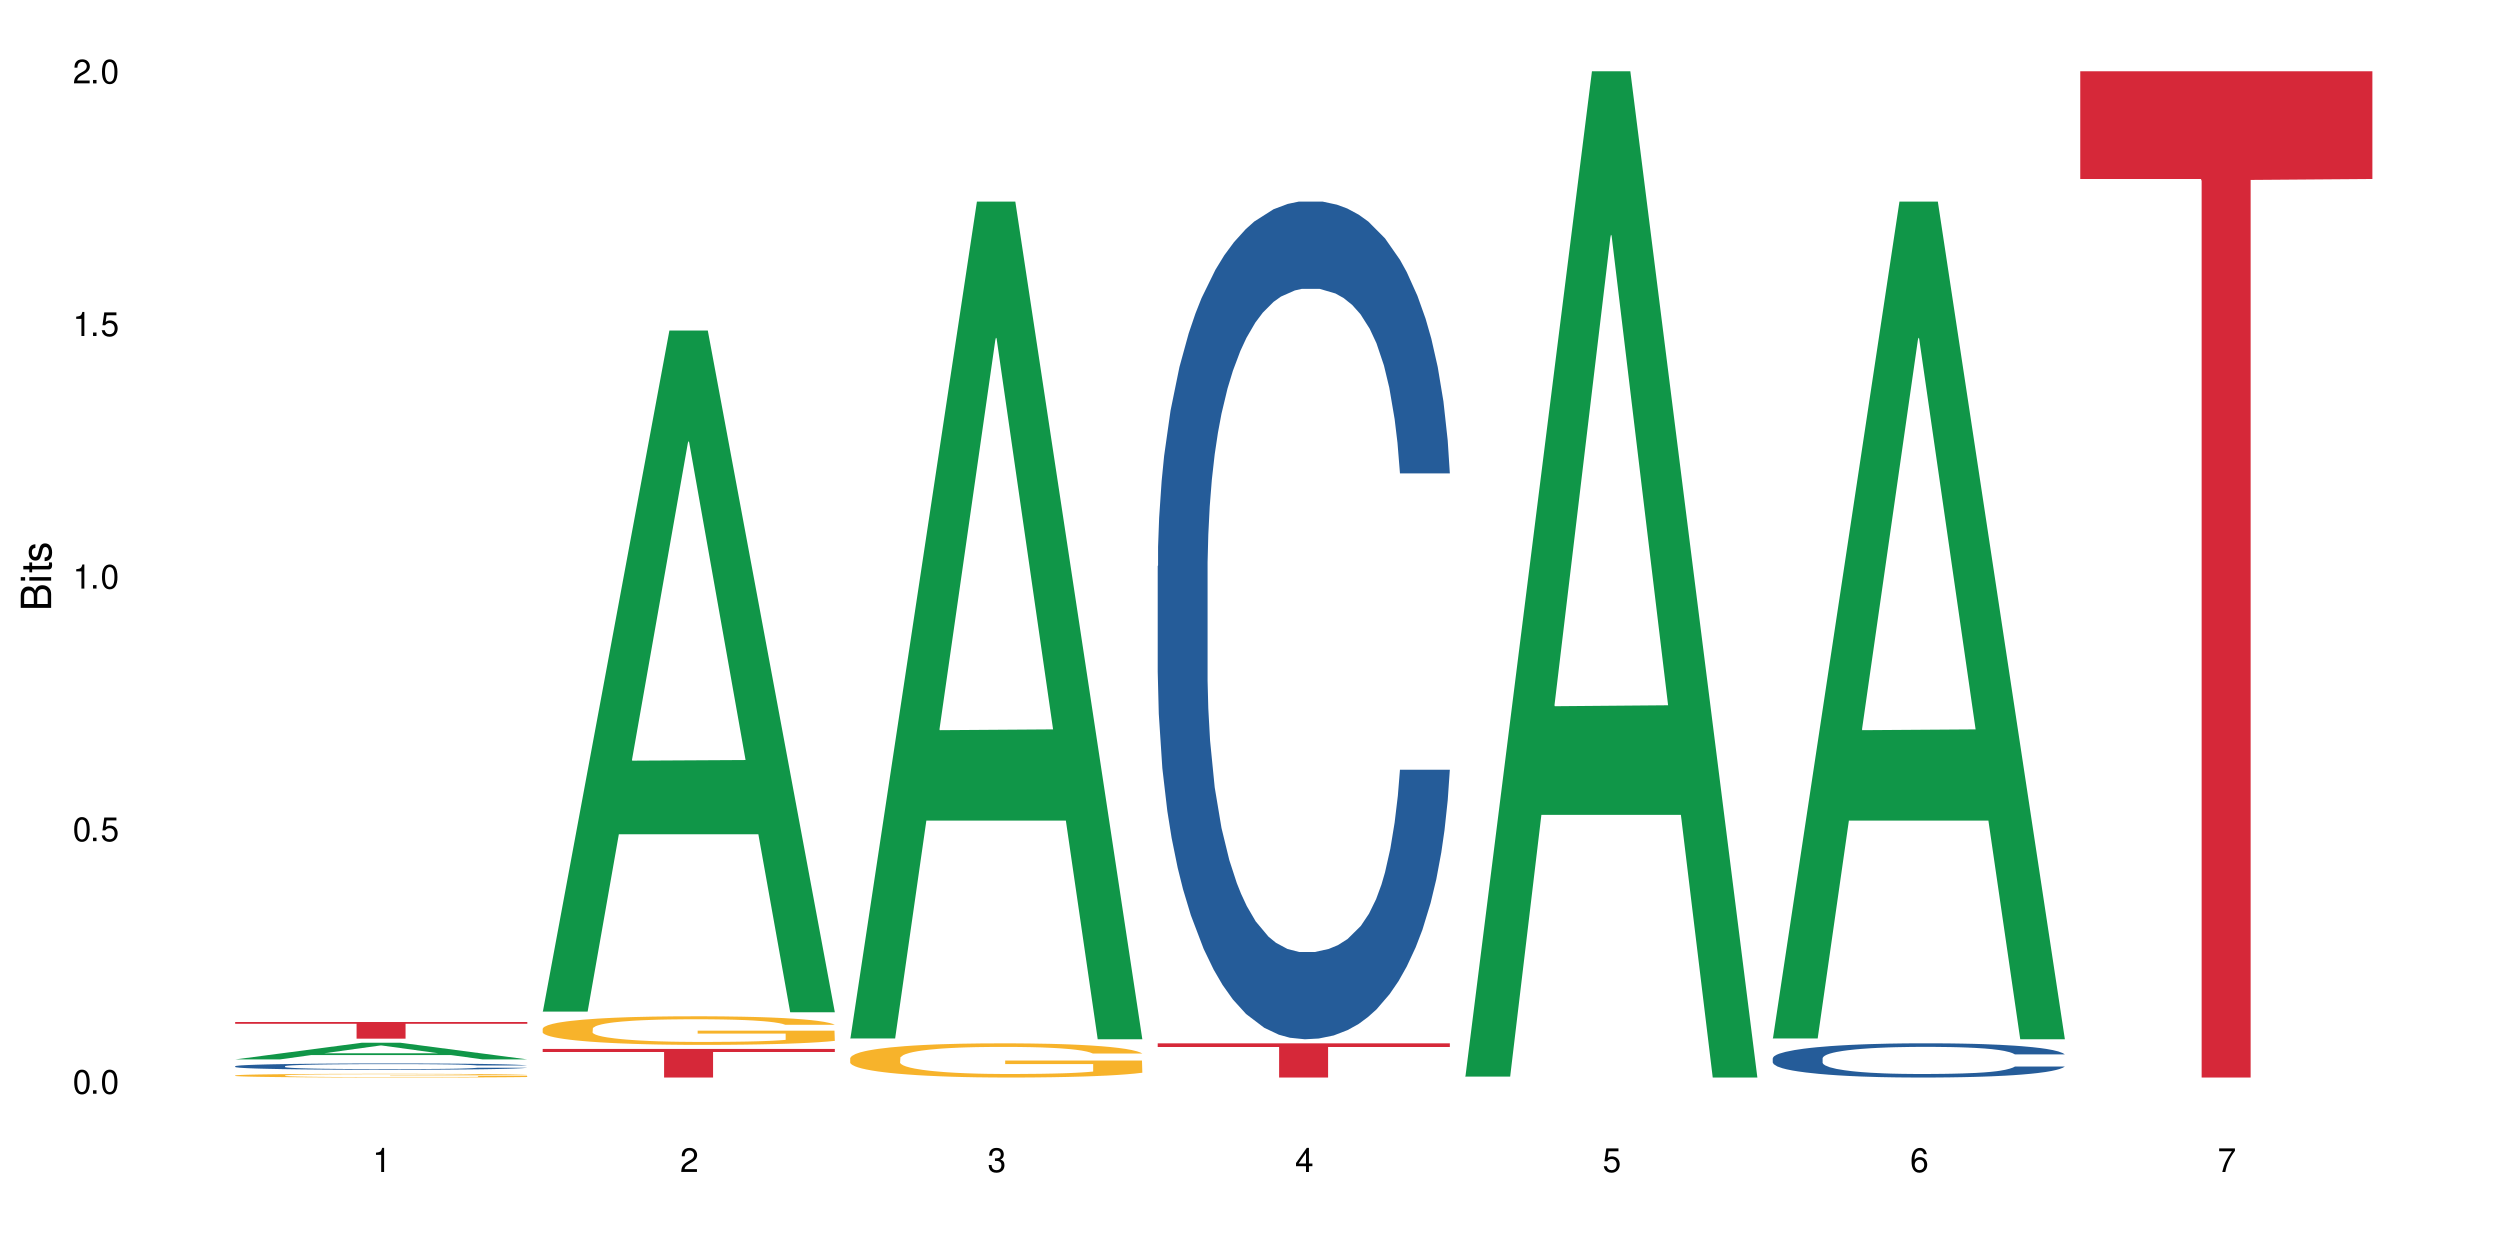 <?xml version="1.0" encoding="UTF-8"?>
<svg xmlns="http://www.w3.org/2000/svg" xmlns:xlink="http://www.w3.org/1999/xlink" width="720" height="360" viewBox="0 0 720 360">
<defs>
<g>
<g id="glyph-0-0">
</g>
<g id="glyph-0-1">
<path d="M 2.641 -6.938 C 2 -6.938 1.422 -6.656 1.078 -6.172 C 0.641 -5.562 0.406 -4.641 0.406 -3.359 C 0.406 -1.016 1.188 0.219 2.641 0.219 C 4.078 0.219 4.859 -1.016 4.859 -3.297 C 4.859 -4.641 4.656 -5.547 4.203 -6.172 C 3.844 -6.656 3.281 -6.938 2.641 -6.938 Z M 2.641 -6.188 C 3.547 -6.188 4 -5.25 4 -3.375 C 4 -1.406 3.562 -0.484 2.625 -0.484 C 1.734 -0.484 1.281 -1.438 1.281 -3.344 C 1.281 -5.25 1.734 -6.188 2.641 -6.188 Z M 2.641 -6.188 "/>
</g>
<g id="glyph-0-2">
<path d="M 1.828 -1 L 0.828 -1 L 0.828 0 L 1.828 0 Z M 1.828 -1 "/>
</g>
<g id="glyph-0-3">
<path d="M 4.562 -6.797 L 1.062 -6.797 L 0.547 -3.094 L 1.328 -3.094 C 1.719 -3.562 2.047 -3.734 2.578 -3.734 C 3.484 -3.734 4.062 -3.109 4.062 -2.094 C 4.062 -1.125 3.484 -0.531 2.578 -0.531 C 1.828 -0.531 1.375 -0.906 1.188 -1.672 L 0.328 -1.672 C 0.453 -1.109 0.547 -0.844 0.75 -0.594 C 1.125 -0.078 1.828 0.219 2.594 0.219 C 3.969 0.219 4.922 -0.781 4.922 -2.219 C 4.922 -3.562 4.031 -4.484 2.719 -4.484 C 2.25 -4.484 1.859 -4.359 1.469 -4.062 L 1.734 -5.969 L 4.562 -5.969 Z M 4.562 -6.797 "/>
</g>
<g id="glyph-0-4">
<path d="M 2.484 -4.938 L 2.484 0 L 3.328 0 L 3.328 -6.938 L 2.766 -6.938 C 2.469 -5.875 2.281 -5.734 0.984 -5.562 L 0.984 -4.938 Z M 2.484 -4.938 "/>
</g>
<g id="glyph-0-5">
<path d="M 4.859 -0.828 L 1.281 -0.828 C 1.359 -1.406 1.672 -1.781 2.5 -2.281 L 3.469 -2.828 C 4.406 -3.344 4.906 -4.062 4.906 -4.906 C 4.906 -5.484 4.672 -6.031 4.266 -6.406 C 3.859 -6.766 3.375 -6.938 2.719 -6.938 C 1.859 -6.938 1.219 -6.625 0.844 -6.031 C 0.609 -5.672 0.5 -5.234 0.484 -4.531 L 1.328 -4.531 C 1.359 -5.016 1.406 -5.281 1.531 -5.516 C 1.75 -5.938 2.188 -6.203 2.703 -6.203 C 3.469 -6.203 4.031 -5.641 4.031 -4.891 C 4.031 -4.344 3.719 -3.859 3.125 -3.516 L 2.234 -3 C 0.812 -2.172 0.406 -1.531 0.328 -0.016 L 4.859 -0.016 Z M 4.859 -0.828 "/>
</g>
<g id="glyph-0-6">
<path d="M 2.125 -3.188 L 2.578 -3.188 C 3.5 -3.188 3.984 -2.766 3.984 -1.922 C 3.984 -1.062 3.469 -0.531 2.594 -0.531 C 1.656 -0.531 1.203 -1 1.156 -2.016 L 0.312 -2.016 C 0.344 -1.453 0.438 -1.094 0.609 -0.781 C 0.953 -0.109 1.625 0.219 2.547 0.219 C 3.953 0.219 4.859 -0.625 4.859 -1.938 C 4.859 -2.828 4.516 -3.297 3.703 -3.594 C 4.344 -3.844 4.656 -4.328 4.656 -5.031 C 4.656 -6.219 3.875 -6.938 2.578 -6.938 C 1.203 -6.938 0.484 -6.172 0.453 -4.703 L 1.297 -4.703 C 1.312 -5.125 1.344 -5.359 1.453 -5.578 C 1.641 -5.969 2.062 -6.203 2.594 -6.203 C 3.344 -6.203 3.797 -5.75 3.797 -5 C 3.797 -4.516 3.609 -4.219 3.25 -4.047 C 3.016 -3.953 2.703 -3.922 2.125 -3.906 Z M 2.125 -3.188 "/>
</g>
<g id="glyph-0-7">
<path d="M 3.141 -1.672 L 3.141 0 L 3.984 0 L 3.984 -1.672 L 4.984 -1.672 L 4.984 -2.438 L 3.984 -2.438 L 3.984 -6.938 L 3.359 -6.938 L 0.266 -2.578 L 0.266 -1.672 Z M 3.141 -2.438 L 1 -2.438 L 3.141 -5.5 Z M 3.141 -2.438 "/>
</g>
<g id="glyph-0-8">
<path d="M 4.781 -5.125 C 4.609 -6.266 3.891 -6.938 2.844 -6.938 C 2.094 -6.938 1.422 -6.578 1.031 -5.953 C 0.594 -5.266 0.406 -4.422 0.406 -3.172 C 0.406 -2 0.578 -1.25 0.984 -0.641 C 1.359 -0.078 1.953 0.219 2.703 0.219 C 3.984 0.219 4.922 -0.75 4.922 -2.094 C 4.922 -3.375 4.062 -4.281 2.844 -4.281 C 2.172 -4.281 1.641 -4.031 1.281 -3.516 C 1.281 -5.234 1.828 -6.188 2.797 -6.188 C 3.391 -6.188 3.797 -5.797 3.938 -5.125 Z M 2.734 -3.531 C 3.547 -3.531 4.062 -2.953 4.062 -2.031 C 4.062 -1.156 3.484 -0.531 2.703 -0.531 C 1.922 -0.531 1.328 -1.188 1.328 -2.078 C 1.328 -2.938 1.906 -3.531 2.734 -3.531 Z M 2.734 -3.531 "/>
</g>
<g id="glyph-0-9">
<path d="M 4.984 -6.797 L 0.438 -6.797 L 0.438 -5.969 L 4.109 -5.969 C 2.5 -3.656 1.828 -2.234 1.328 0 L 2.219 0 C 2.594 -2.172 3.453 -4.047 4.984 -6.094 Z M 4.984 -6.797 "/>
</g>
<g id="glyph-1-0">
</g>
<g id="glyph-1-1">
<path d="M 0 -0.953 L 0 -4.891 C 0 -5.719 -0.234 -6.344 -0.734 -6.797 C -1.188 -7.234 -1.812 -7.469 -2.5 -7.469 C -3.547 -7.469 -4.188 -7 -4.625 -5.875 C -4.984 -6.688 -5.625 -7.094 -6.531 -7.094 C -7.172 -7.094 -7.734 -6.859 -8.141 -6.391 C -8.562 -5.922 -8.75 -5.344 -8.75 -4.5 L -8.75 -0.953 Z M -4.984 -2.062 L -7.766 -2.062 L -7.766 -4.219 C -7.766 -4.844 -7.688 -5.203 -7.453 -5.5 C -7.219 -5.812 -6.859 -5.969 -6.375 -5.969 C -5.891 -5.969 -5.531 -5.812 -5.297 -5.5 C -5.062 -5.203 -4.984 -4.844 -4.984 -4.219 Z M -0.984 -2.062 L -4 -2.062 L -4 -4.781 C -4 -5.766 -3.438 -6.359 -2.484 -6.359 C -1.547 -6.359 -0.984 -5.766 -0.984 -4.781 Z M -0.984 -2.062 "/>
</g>
<g id="glyph-1-2">
<path d="M -6.281 -1.797 L -6.281 -0.797 L 0 -0.797 L 0 -1.797 Z M -8.75 -1.797 L -8.75 -0.797 L -7.484 -0.797 L -7.484 -1.797 Z M -8.75 -1.797 "/>
</g>
<g id="glyph-1-3">
<path d="M -6.281 -3.047 L -6.281 -2.016 L -8.016 -2.016 L -8.016 -1.016 L -6.281 -1.016 L -6.281 -0.172 L -5.469 -0.172 L -5.469 -1.016 L -0.719 -1.016 C -0.078 -1.016 0.281 -1.453 0.281 -2.234 C 0.281 -2.5 0.25 -2.719 0.188 -3.047 L -0.641 -3.047 C -0.609 -2.906 -0.594 -2.766 -0.594 -2.562 C -0.594 -2.141 -0.719 -2.016 -1.156 -2.016 L -5.469 -2.016 L -5.469 -3.047 Z M -6.281 -3.047 "/>
</g>
<g id="glyph-1-4">
<path d="M -4.531 -5.25 C -5.766 -5.25 -6.469 -4.422 -6.469 -2.969 C -6.469 -1.516 -5.719 -0.562 -4.547 -0.562 C -3.562 -0.562 -3.094 -1.062 -2.734 -2.562 L -2.516 -3.484 C -2.344 -4.188 -2.094 -4.469 -1.641 -4.469 C -1.047 -4.469 -0.641 -3.875 -0.641 -3 C -0.641 -2.453 -0.797 -2 -1.062 -1.75 C -1.25 -1.594 -1.422 -1.531 -1.875 -1.469 L -1.875 -0.406 C -0.422 -0.453 0.281 -1.266 0.281 -2.922 C 0.281 -4.5 -0.5 -5.516 -1.719 -5.516 C -2.656 -5.516 -3.172 -4.984 -3.469 -3.734 L -3.703 -2.766 C -3.891 -1.953 -4.156 -1.609 -4.594 -1.609 C -5.188 -1.609 -5.547 -2.125 -5.547 -2.938 C -5.547 -3.75 -5.203 -4.172 -4.531 -4.203 Z M -4.531 -5.25 "/>
</g>
</g>
</defs>
<rect x="-72" y="-36" width="864" height="432" fill="rgb(100%, 100%, 100%)" fill-opacity="1"/>
<path fill-rule="nonzero" fill="rgb(6.275%, 58.824%, 28.235%)" fill-opacity="1" d="M 67.73 305.105 L 67.82 305.102 L 104.227 300.305 L 115.281 300.305 L 151.867 305.109 L 139.012 305.109 L 129.844 303.855 L 89.664 303.855 L 80.676 305.105 L 67.73 305.105 L 93.527 303.336 L 126.156 303.332 L 109.887 301.09 L 109.707 301.086 L 109.527 301.098 L 93.438 303.332 L 93.527 303.336 Z M 67.73 305.105 "/>
<path fill-rule="nonzero" fill="rgb(14.51%, 36.078%, 60%)" fill-opacity="1" d="M 67.73 307.066 L 67.832 307.062 L 67.832 307.023 L 68.141 306.961 L 68.859 306.883 L 69.578 306.824 L 71.426 306.727 L 73.988 306.633 L 76.656 306.559 L 78.605 306.516 L 80.352 306.484 L 84.352 306.422 L 86.918 306.391 L 89.688 306.363 L 93.074 306.332 L 95.535 306.316 L 101.078 306.289 L 105.18 306.277 L 108.363 306.273 L 115.238 306.273 L 119.34 306.281 L 122.316 306.289 L 125.598 306.301 L 128.371 306.316 L 133.191 306.352 L 137.5 306.398 L 139.449 306.426 L 142.527 306.477 L 144.891 306.527 L 146.531 306.57 L 148.379 306.633 L 150.02 306.707 L 151.25 306.793 L 151.867 306.863 L 137.5 306.863 L 136.785 306.797 L 135.961 306.746 L 134.422 306.68 L 132.883 306.629 L 130.73 306.582 L 128.781 306.551 L 126.113 306.52 L 123.754 306.5 L 121.289 306.484 L 118.93 306.473 L 114.414 306.465 L 107.234 306.465 L 103.23 306.48 L 101.078 306.492 L 98 306.516 L 95.844 306.535 L 93.281 306.57 L 91.535 306.598 L 89.379 306.641 L 87.84 306.68 L 86.098 306.734 L 85.07 306.777 L 84.148 306.824 L 83.328 306.879 L 82.711 306.938 L 82.301 306.996 L 82.094 307.059 L 82.094 307.316 L 82.301 307.375 L 82.812 307.445 L 84.148 307.547 L 86.098 307.637 L 88.355 307.703 L 90.508 307.754 L 91.742 307.777 L 93.383 307.805 L 95.945 307.836 L 99.641 307.871 L 101.797 307.883 L 105.078 307.898 L 108.465 307.906 L 112.98 307.906 L 116.98 307.898 L 119.648 307.891 L 122.418 307.875 L 126.215 307.848 L 128.574 307.82 L 130.629 307.789 L 132.168 307.758 L 133.191 307.73 L 134.73 307.68 L 135.961 307.625 L 136.887 307.566 L 137.5 307.508 L 151.867 307.508 L 151.25 307.574 L 150.328 307.641 L 149.402 307.688 L 147.969 307.746 L 146.324 307.797 L 143.965 307.855 L 142.016 307.895 L 139.449 307.938 L 137.09 307.969 L 134.527 307.996 L 130.73 308.027 L 128.266 308.047 L 125.598 308.062 L 122.418 308.074 L 118.418 308.086 L 114.109 308.094 L 110.105 308.094 L 105.797 308.09 L 102.617 308.086 L 98.41 308.07 L 93.176 308.039 L 89.379 308.008 L 86.406 307.977 L 83.84 307.941 L 80.969 307.898 L 77.273 307.824 L 75.016 307.77 L 73.477 307.723 L 71.734 307.656 L 70.5 307.598 L 69.066 307.504 L 68.039 307.387 L 67.73 307.297 Z M 67.73 307.066 "/>
<path fill-rule="nonzero" fill="rgb(96.863%, 70.196%, 16.863%)" fill-opacity="1" d="M 67.73 309.719 L 67.832 309.719 L 67.832 309.699 L 68.242 309.652 L 69.27 309.594 L 70.605 309.543 L 72.039 309.504 L 72.965 309.484 L 74.504 309.453 L 75.836 309.434 L 79.223 309.387 L 83.531 309.348 L 85.891 309.328 L 88.559 309.312 L 92.355 309.293 L 94.102 309.285 L 99.438 309.27 L 105.488 309.262 L 112.16 309.258 L 115.238 309.258 L 119.441 309.262 L 125.188 309.273 L 128.473 309.285 L 131.039 309.293 L 133.707 309.305 L 136.988 309.324 L 140.066 309.348 L 142.527 309.371 L 144.992 309.402 L 147.043 309.434 L 148.789 309.469 L 150.328 309.508 L 151.25 309.543 L 151.867 309.578 L 137.605 309.578 L 136.785 309.543 L 135.859 309.516 L 134.32 309.484 L 132.781 309.461 L 131.242 309.441 L 128.371 309.418 L 125.906 309.402 L 122.828 309.387 L 119.855 309.379 L 116.469 309.371 L 108.977 309.371 L 104.055 309.379 L 101.18 309.387 L 99.129 309.395 L 96.254 309.406 L 94.512 309.418 L 93.484 309.426 L 90.406 309.457 L 88.355 309.484 L 87.227 309.504 L 85.789 309.535 L 84.762 309.559 L 83.633 309.598 L 83.02 309.629 L 82.199 309.695 L 82.094 309.871 L 82.402 309.91 L 83.02 309.949 L 83.84 309.984 L 85.07 310.023 L 86.301 310.051 L 88.457 310.09 L 90.305 310.113 L 91.742 310.133 L 94.512 310.156 L 95.641 310.168 L 98.309 310.184 L 101.078 310.199 L 104.465 310.211 L 107.027 310.215 L 111.133 310.219 L 116.363 310.219 L 122.52 310.215 L 126.422 310.207 L 129.09 310.199 L 130.832 310.191 L 132.988 310.18 L 134.527 310.172 L 135.961 310.16 L 137.707 310.145 L 137.707 309.91 L 112.363 309.91 L 112.363 309.797 L 151.762 309.797 L 151.867 310.18 L 149.711 310.207 L 147.043 310.234 L 144.48 310.254 L 141.812 310.27 L 138.016 310.289 L 134.938 310.301 L 130.215 310.312 L 125.906 310.324 L 121.395 310.328 L 117.391 310.332 L 108.465 310.332 L 103.949 310.324 L 100.359 310.316 L 97.074 310.309 L 93.793 310.293 L 89.688 310.273 L 87.02 310.258 L 81.48 310.211 L 79.016 310.184 L 77.375 310.164 L 75.734 310.141 L 73.988 310.113 L 72.348 310.078 L 71.117 310.047 L 69.988 310.012 L 69.168 309.98 L 68.348 309.938 L 67.938 309.902 L 67.73 309.871 Z M 67.73 309.719 "/>
<path fill-rule="nonzero" fill="rgb(83.922%, 15.686%, 22.353%)" fill-opacity="1" d="M 67.73 294.336 L 151.867 294.336 L 151.867 294.852 L 116.801 294.855 L 116.801 299.141 L 102.695 299.141 L 102.695 294.859 L 102.488 294.852 L 67.73 294.852 Z M 67.73 294.336 "/>
<path fill-rule="nonzero" fill="rgb(6.275%, 58.824%, 28.235%)" fill-opacity="1" d="M 156.293 291.34 L 156.383 291.152 L 192.789 95.188 L 203.844 95.188 L 240.43 291.523 L 227.574 291.523 L 218.406 240.273 L 178.227 240.273 L 169.238 291.34 L 156.293 291.34 L 182.094 219.07 L 214.723 218.887 L 198.453 127.266 L 198.273 127.078 L 198.094 127.633 L 182.004 218.887 L 182.094 219.07 Z M 156.293 291.34 "/>
<path fill-rule="nonzero" fill="rgb(96.863%, 70.196%, 16.863%)" fill-opacity="1" d="M 156.293 296.215 L 156.398 296.207 L 156.398 296.059 L 156.809 295.719 L 157.832 295.254 L 159.168 294.871 L 160.605 294.566 L 161.527 294.41 L 163.066 294.184 L 164.398 294.02 L 167.785 293.68 L 172.094 293.363 L 174.457 293.23 L 177.121 293.102 L 180.918 292.957 L 182.664 292.906 L 188 292.785 L 194.051 292.711 L 200.723 292.688 L 203.801 292.695 L 208.008 292.723 L 213.754 292.809 L 217.035 292.883 L 219.602 292.957 L 222.27 293.055 L 225.551 293.207 L 228.629 293.387 L 231.094 293.566 L 233.555 293.793 L 235.605 294.035 L 237.352 294.297 L 238.891 294.613 L 239.812 294.875 L 240.43 295.141 L 226.168 295.141 L 225.348 294.875 L 224.422 294.672 L 222.883 294.426 L 221.344 294.246 L 219.805 294.102 L 216.934 293.906 L 214.473 293.785 L 211.395 293.68 L 208.418 293.613 L 205.031 293.566 L 202.98 293.551 L 197.543 293.551 L 192.617 293.605 L 189.742 293.664 L 187.691 293.727 L 184.816 293.84 L 183.074 293.93 L 182.047 293.988 L 178.969 294.223 L 176.918 294.434 L 175.789 294.574 L 174.352 294.801 L 173.328 295.004 L 172.199 295.305 L 171.582 295.531 L 170.762 296.043 L 170.66 297.398 L 170.965 297.684 L 171.582 297.992 L 172.402 298.262 L 173.633 298.551 L 174.867 298.77 L 177.02 299.062 L 178.867 299.258 L 180.305 299.387 L 183.074 299.59 L 184.203 299.656 L 186.871 299.793 L 189.641 299.898 L 193.027 299.988 L 195.59 300.031 L 199.695 300.07 L 204.93 300.07 L 211.086 300.023 L 214.984 299.965 L 217.652 299.902 L 219.395 299.852 L 221.551 299.77 L 223.09 299.695 L 224.527 299.609 L 226.27 299.484 L 226.27 297.684 L 200.926 297.676 L 200.926 296.832 L 240.328 296.824 L 240.43 299.77 L 238.273 299.973 L 235.605 300.168 L 233.043 300.316 L 230.375 300.445 L 226.578 300.59 L 223.5 300.68 L 218.781 300.785 L 214.473 300.852 L 209.957 300.898 L 205.953 300.922 L 201.234 300.926 L 197.027 300.914 L 192.512 300.867 L 188.922 300.809 L 185.641 300.73 L 182.355 300.633 L 178.25 300.477 L 175.582 300.348 L 172.812 300.191 L 170.043 300.004 L 167.582 299.797 L 165.938 299.641 L 164.297 299.461 L 162.555 299.234 L 160.91 298.977 L 159.68 298.746 L 158.551 298.48 L 157.73 298.234 L 156.91 297.895 L 156.5 297.625 L 156.293 297.391 Z M 156.293 296.215 "/>
<path fill-rule="nonzero" fill="rgb(83.922%, 15.686%, 22.353%)" fill-opacity="1" d="M 156.293 302.09 L 240.43 302.09 L 240.43 302.973 L 205.363 302.98 L 205.363 310.332 L 191.258 310.332 L 191.258 302.988 L 191.051 302.973 L 156.293 302.973 Z M 156.293 302.09 "/>
<path fill-rule="nonzero" fill="rgb(6.275%, 58.824%, 28.235%)" fill-opacity="1" d="M 244.859 299.086 L 244.949 298.859 L 281.352 58.062 L 292.41 58.062 L 328.992 299.312 L 316.141 299.312 L 306.969 236.34 L 266.789 236.34 L 257.801 299.086 L 244.859 299.086 L 270.656 210.289 L 303.285 210.062 L 287.016 97.48 L 286.836 97.254 L 286.656 97.934 L 270.566 210.062 L 270.656 210.289 Z M 244.859 299.086 "/>
<path fill-rule="nonzero" fill="rgb(96.863%, 70.196%, 16.863%)" fill-opacity="1" d="M 244.859 304.699 L 244.961 304.691 L 244.961 304.508 L 245.371 304.105 L 246.398 303.547 L 247.73 303.086 L 249.168 302.727 L 250.09 302.539 L 251.629 302.27 L 252.965 302.07 L 256.348 301.664 L 260.66 301.289 L 263.02 301.125 L 265.688 300.973 L 269.484 300.801 L 271.227 300.738 L 276.562 300.594 L 282.617 300.504 L 289.285 300.477 L 292.363 300.488 L 296.57 300.523 L 302.316 300.621 L 305.598 300.711 L 308.164 300.801 L 310.832 300.918 L 314.117 301.098 L 317.195 301.316 L 319.656 301.531 L 322.117 301.801 L 324.172 302.09 L 325.914 302.402 L 327.453 302.781 L 328.379 303.098 L 328.992 303.41 L 314.73 303.41 L 313.91 303.098 L 312.988 302.852 L 311.449 302.555 L 309.91 302.34 L 308.371 302.168 L 305.496 301.934 L 303.035 301.793 L 299.957 301.664 L 296.98 301.586 L 293.594 301.531 L 291.543 301.512 L 286.105 301.512 L 281.18 301.574 L 278.309 301.648 L 276.254 301.719 L 273.383 301.855 L 271.637 301.961 L 270.613 302.035 L 267.535 302.312 L 265.48 302.566 L 264.352 302.738 L 262.918 303.008 L 261.891 303.25 L 260.762 303.609 L 260.145 303.879 L 259.324 304.492 L 259.223 306.113 L 259.531 306.453 L 260.145 306.824 L 260.965 307.145 L 262.199 307.488 L 263.43 307.75 L 265.582 308.102 L 267.43 308.336 L 268.867 308.488 L 271.637 308.73 L 272.766 308.812 L 275.434 308.973 L 278.203 309.098 L 281.59 309.207 L 284.156 309.262 L 288.258 309.305 L 293.492 309.305 L 299.648 309.254 L 303.547 309.18 L 306.215 309.109 L 307.961 309.047 L 310.113 308.945 L 311.652 308.855 L 313.09 308.758 L 314.832 308.605 L 314.832 306.453 L 289.492 306.445 L 289.492 305.438 L 328.891 305.426 L 328.992 308.945 L 326.84 309.188 L 324.172 309.422 L 321.605 309.602 L 318.938 309.758 L 315.141 309.926 L 312.062 310.035 L 307.344 310.16 L 303.035 310.242 L 298.52 310.297 L 294.52 310.324 L 289.797 310.332 L 285.59 310.312 L 281.078 310.262 L 277.484 310.188 L 274.203 310.098 L 270.918 309.98 L 266.816 309.793 L 264.148 309.641 L 261.379 309.449 L 258.605 309.227 L 256.145 308.984 L 254.504 308.793 L 252.859 308.578 L 251.117 308.309 L 249.477 308 L 248.242 307.723 L 247.113 307.406 L 246.293 307.109 L 245.473 306.707 L 245.062 306.383 L 244.859 306.102 Z M 244.859 304.699 "/>
<path fill-rule="nonzero" fill="rgb(14.51%, 36.078%, 60%)" fill-opacity="1" d="M 333.422 163.031 L 333.523 162.812 L 333.523 157.52 L 333.832 149.141 L 334.551 138.555 L 335.27 131.277 L 337.113 118.266 L 339.68 105.695 L 342.348 95.992 L 344.297 90.262 L 346.043 85.848 L 350.043 77.691 L 352.609 73.5 L 355.379 69.75 L 358.766 66.004 L 361.227 63.797 L 366.766 60.27 L 370.871 58.727 L 374.051 58.062 L 380.926 58.062 L 385.031 58.945 L 388.008 60.047 L 391.289 61.812 L 394.059 63.797 L 398.883 68.648 L 403.191 74.824 L 405.141 78.352 L 408.219 85.188 L 410.578 91.805 L 412.223 97.539 L 414.066 105.695 L 415.711 115.621 L 416.941 126.867 L 417.555 136.348 L 403.191 136.348 L 402.473 127.527 L 401.652 120.691 L 400.113 111.652 L 398.574 105.254 L 396.422 98.859 L 394.469 94.672 L 391.805 90.48 L 389.441 87.836 L 386.98 85.848 L 384.621 84.527 L 380.105 83.203 L 374.875 83.203 L 372.922 83.645 L 368.922 85.41 L 366.766 86.953 L 363.688 90.039 L 361.535 92.906 L 358.969 97.316 L 357.227 101.066 L 355.07 106.801 L 353.531 111.871 L 351.789 119.148 L 350.762 124.66 L 349.836 130.836 L 349.016 138.113 L 348.402 145.832 L 347.992 153.992 L 347.785 161.93 L 347.785 196.109 L 347.992 204.047 L 348.504 213.312 L 349.836 226.762 L 351.789 238.449 L 354.043 247.711 L 356.199 254.328 L 357.43 257.414 L 359.07 260.941 L 361.637 265.352 L 365.332 269.766 L 367.484 271.527 L 370.77 273.293 L 374.156 274.176 L 378.668 274.176 L 382.672 273.293 L 385.34 272.191 L 388.109 270.426 L 391.906 266.676 L 394.266 263.148 L 396.316 258.957 L 397.855 254.77 L 398.883 251.238 L 400.422 244.402 L 401.652 236.906 L 402.578 229.188 L 403.191 221.691 L 417.555 221.691 L 416.941 230.512 L 416.016 239.113 L 415.094 245.508 L 413.656 253.227 L 412.016 260.062 L 409.656 267.777 L 407.707 272.852 L 405.141 278.363 L 402.781 282.555 L 400.215 286.305 L 396.422 290.715 L 393.957 292.918 L 391.289 294.902 L 388.109 296.668 L 384.109 298.211 L 379.797 299.094 L 375.797 299.312 L 371.488 298.871 L 368.305 297.992 L 364.102 296.004 L 358.867 292.035 L 355.07 287.848 L 352.094 283.656 L 349.531 279.246 L 346.656 273.293 L 342.965 263.59 L 340.707 256.09 L 339.168 249.918 L 337.422 241.316 L 336.191 233.598 L 334.754 221.25 L 333.73 205.594 L 333.422 193.465 Z M 333.422 163.031 "/>
<path fill-rule="nonzero" fill="rgb(83.922%, 15.686%, 22.353%)" fill-opacity="1" d="M 333.422 300.477 L 417.555 300.477 L 417.555 301.531 L 382.492 301.543 L 382.492 310.332 L 368.383 310.332 L 368.383 301.551 L 368.18 301.531 L 333.422 301.531 Z M 333.422 300.477 "/>
<path fill-rule="nonzero" fill="rgb(6.275%, 58.824%, 28.235%)" fill-opacity="1" d="M 421.984 310.059 L 422.074 309.789 L 458.48 20.527 L 469.535 20.527 L 506.121 310.332 L 493.266 310.332 L 484.098 234.684 L 443.918 234.684 L 434.93 310.059 L 421.984 310.059 L 447.781 203.391 L 480.41 203.117 L 464.141 67.875 L 463.961 67.602 L 463.781 68.418 L 447.691 203.117 L 447.781 203.391 Z M 421.984 310.059 "/>
<path fill-rule="nonzero" fill="rgb(6.275%, 58.824%, 28.235%)" fill-opacity="1" d="M 510.547 299.086 L 510.637 298.859 L 547.043 58.062 L 558.098 58.062 L 594.684 299.312 L 581.828 299.312 L 572.66 236.34 L 532.48 236.34 L 523.492 299.086 L 510.547 299.086 L 536.348 210.289 L 568.977 210.062 L 552.707 97.48 L 552.527 97.254 L 552.348 97.934 L 536.258 210.062 L 536.348 210.289 Z M 510.547 299.086 "/>
<path fill-rule="nonzero" fill="rgb(14.51%, 36.078%, 60%)" fill-opacity="1" d="M 510.547 304.766 L 510.652 304.758 L 510.652 304.539 L 510.957 304.199 L 511.676 303.766 L 512.395 303.469 L 514.242 302.938 L 516.809 302.422 L 519.473 302.027 L 521.426 301.793 L 523.168 301.613 L 527.168 301.277 L 529.734 301.109 L 532.504 300.953 L 535.891 300.801 L 538.355 300.711 L 543.895 300.566 L 548 300.504 L 551.18 300.477 L 558.055 300.477 L 562.156 300.512 L 565.133 300.559 L 568.418 300.629 L 571.188 300.711 L 576.008 300.91 L 580.32 301.164 L 582.27 301.305 L 585.348 301.586 L 587.707 301.855 L 589.348 302.09 L 591.195 302.422 L 592.836 302.828 L 594.066 303.289 L 594.684 303.676 L 580.32 303.676 L 579.602 303.316 L 578.781 303.035 L 577.242 302.668 L 575.703 302.406 L 573.547 302.145 L 571.598 301.973 L 568.93 301.801 L 566.57 301.695 L 564.105 301.613 L 561.746 301.559 L 557.234 301.504 L 552 301.504 L 550.051 301.523 L 546.051 301.594 L 543.895 301.656 L 540.816 301.785 L 538.66 301.902 L 536.098 302.082 L 534.352 302.234 L 532.199 302.469 L 530.66 302.676 L 528.914 302.973 L 527.887 303.199 L 526.965 303.449 L 526.145 303.746 L 525.527 304.062 L 525.117 304.395 L 524.914 304.719 L 524.914 306.117 L 525.117 306.441 L 525.629 306.82 L 526.965 307.367 L 528.914 307.848 L 531.172 308.223 L 533.324 308.496 L 534.559 308.621 L 536.199 308.766 L 538.766 308.945 L 542.457 309.125 L 544.613 309.199 L 547.895 309.27 L 551.281 309.305 L 555.797 309.305 L 559.797 309.27 L 562.465 309.223 L 565.234 309.152 L 569.031 309 L 571.391 308.855 L 573.445 308.684 L 574.984 308.512 L 576.008 308.367 L 577.547 308.09 L 578.781 307.781 L 579.703 307.469 L 580.32 307.16 L 594.684 307.16 L 594.066 307.523 L 593.145 307.875 L 592.223 308.133 L 590.785 308.449 L 589.145 308.73 L 586.781 309.043 L 584.832 309.25 L 582.27 309.477 L 579.91 309.648 L 577.344 309.801 L 573.547 309.98 L 571.086 310.07 L 568.418 310.152 L 565.234 310.223 L 561.234 310.289 L 556.926 310.324 L 552.922 310.332 L 548.613 310.312 L 545.434 310.277 L 541.227 310.199 L 535.992 310.035 L 532.199 309.863 L 529.223 309.691 L 526.656 309.512 L 523.785 309.27 L 520.09 308.875 L 517.832 308.566 L 516.293 308.316 L 514.551 307.965 L 513.316 307.648 L 511.883 307.145 L 510.855 306.504 L 510.547 306.008 Z M 510.547 304.766 "/>
<path fill-rule="nonzero" fill="rgb(83.922%, 15.686%, 22.353%)" fill-opacity="1" d="M 599.113 20.527 L 683.246 20.527 L 683.246 51.547 L 648.184 51.82 L 648.184 310.332 L 634.074 310.332 L 634.074 52.094 L 633.871 51.547 L 599.113 51.547 Z M 599.113 20.527 "/>
<g fill="rgb(0%, 0%, 0%)" fill-opacity="1">
<use xlink:href="#glyph-0-1" x="20.965" y="314.993"/>
<use xlink:href="#glyph-0-2" x="25.965" y="314.993"/>
<use xlink:href="#glyph-0-1" x="28.965" y="314.993"/>
</g>
<g fill="rgb(0%, 0%, 0%)" fill-opacity="1">
<use xlink:href="#glyph-0-1" x="20.965" y="242.251"/>
<use xlink:href="#glyph-0-2" x="25.965" y="242.251"/>
<use xlink:href="#glyph-0-3" x="28.965" y="242.251"/>
</g>
<g fill="rgb(0%, 0%, 0%)" fill-opacity="1">
<use xlink:href="#glyph-0-4" x="20.965" y="169.509"/>
<use xlink:href="#glyph-0-2" x="25.965" y="169.509"/>
<use xlink:href="#glyph-0-1" x="28.965" y="169.509"/>
</g>
<g fill="rgb(0%, 0%, 0%)" fill-opacity="1">
<use xlink:href="#glyph-0-4" x="20.965" y="96.767"/>
<use xlink:href="#glyph-0-2" x="25.965" y="96.767"/>
<use xlink:href="#glyph-0-3" x="28.965" y="96.767"/>
</g>
<g fill="rgb(0%, 0%, 0%)" fill-opacity="1">
<use xlink:href="#glyph-0-5" x="20.965" y="24.024"/>
<use xlink:href="#glyph-0-2" x="25.965" y="24.024"/>
<use xlink:href="#glyph-0-1" x="28.965" y="24.024"/>
</g>
<g fill="rgb(0%, 0%, 0%)" fill-opacity="1">
<use xlink:href="#glyph-0-4" x="107.297" y="337.532"/>
</g>
<g fill="rgb(0%, 0%, 0%)" fill-opacity="1">
<use xlink:href="#glyph-0-5" x="195.863" y="337.532"/>
</g>
<g fill="rgb(0%, 0%, 0%)" fill-opacity="1">
<use xlink:href="#glyph-0-6" x="284.426" y="337.532"/>
</g>
<g fill="rgb(0%, 0%, 0%)" fill-opacity="1">
<use xlink:href="#glyph-0-7" x="372.988" y="337.532"/>
</g>
<g fill="rgb(0%, 0%, 0%)" fill-opacity="1">
<use xlink:href="#glyph-0-3" x="461.551" y="337.532"/>
</g>
<g fill="rgb(0%, 0%, 0%)" fill-opacity="1">
<use xlink:href="#glyph-0-8" x="550.117" y="337.532"/>
</g>
<g fill="rgb(0%, 0%, 0%)" fill-opacity="1">
<use xlink:href="#glyph-0-9" x="638.68" y="337.532"/>
</g>
<g fill="rgb(0%, 0%, 0%)" fill-opacity="1">
<use xlink:href="#glyph-1-1" x="14.725" y="176.012"/>
<use xlink:href="#glyph-1-2" x="14.725" y="168.012"/>
<use xlink:href="#glyph-1-3" x="14.725" y="165.012"/>
<use xlink:href="#glyph-1-4" x="14.725" y="162.012"/>
</g>
</svg>

